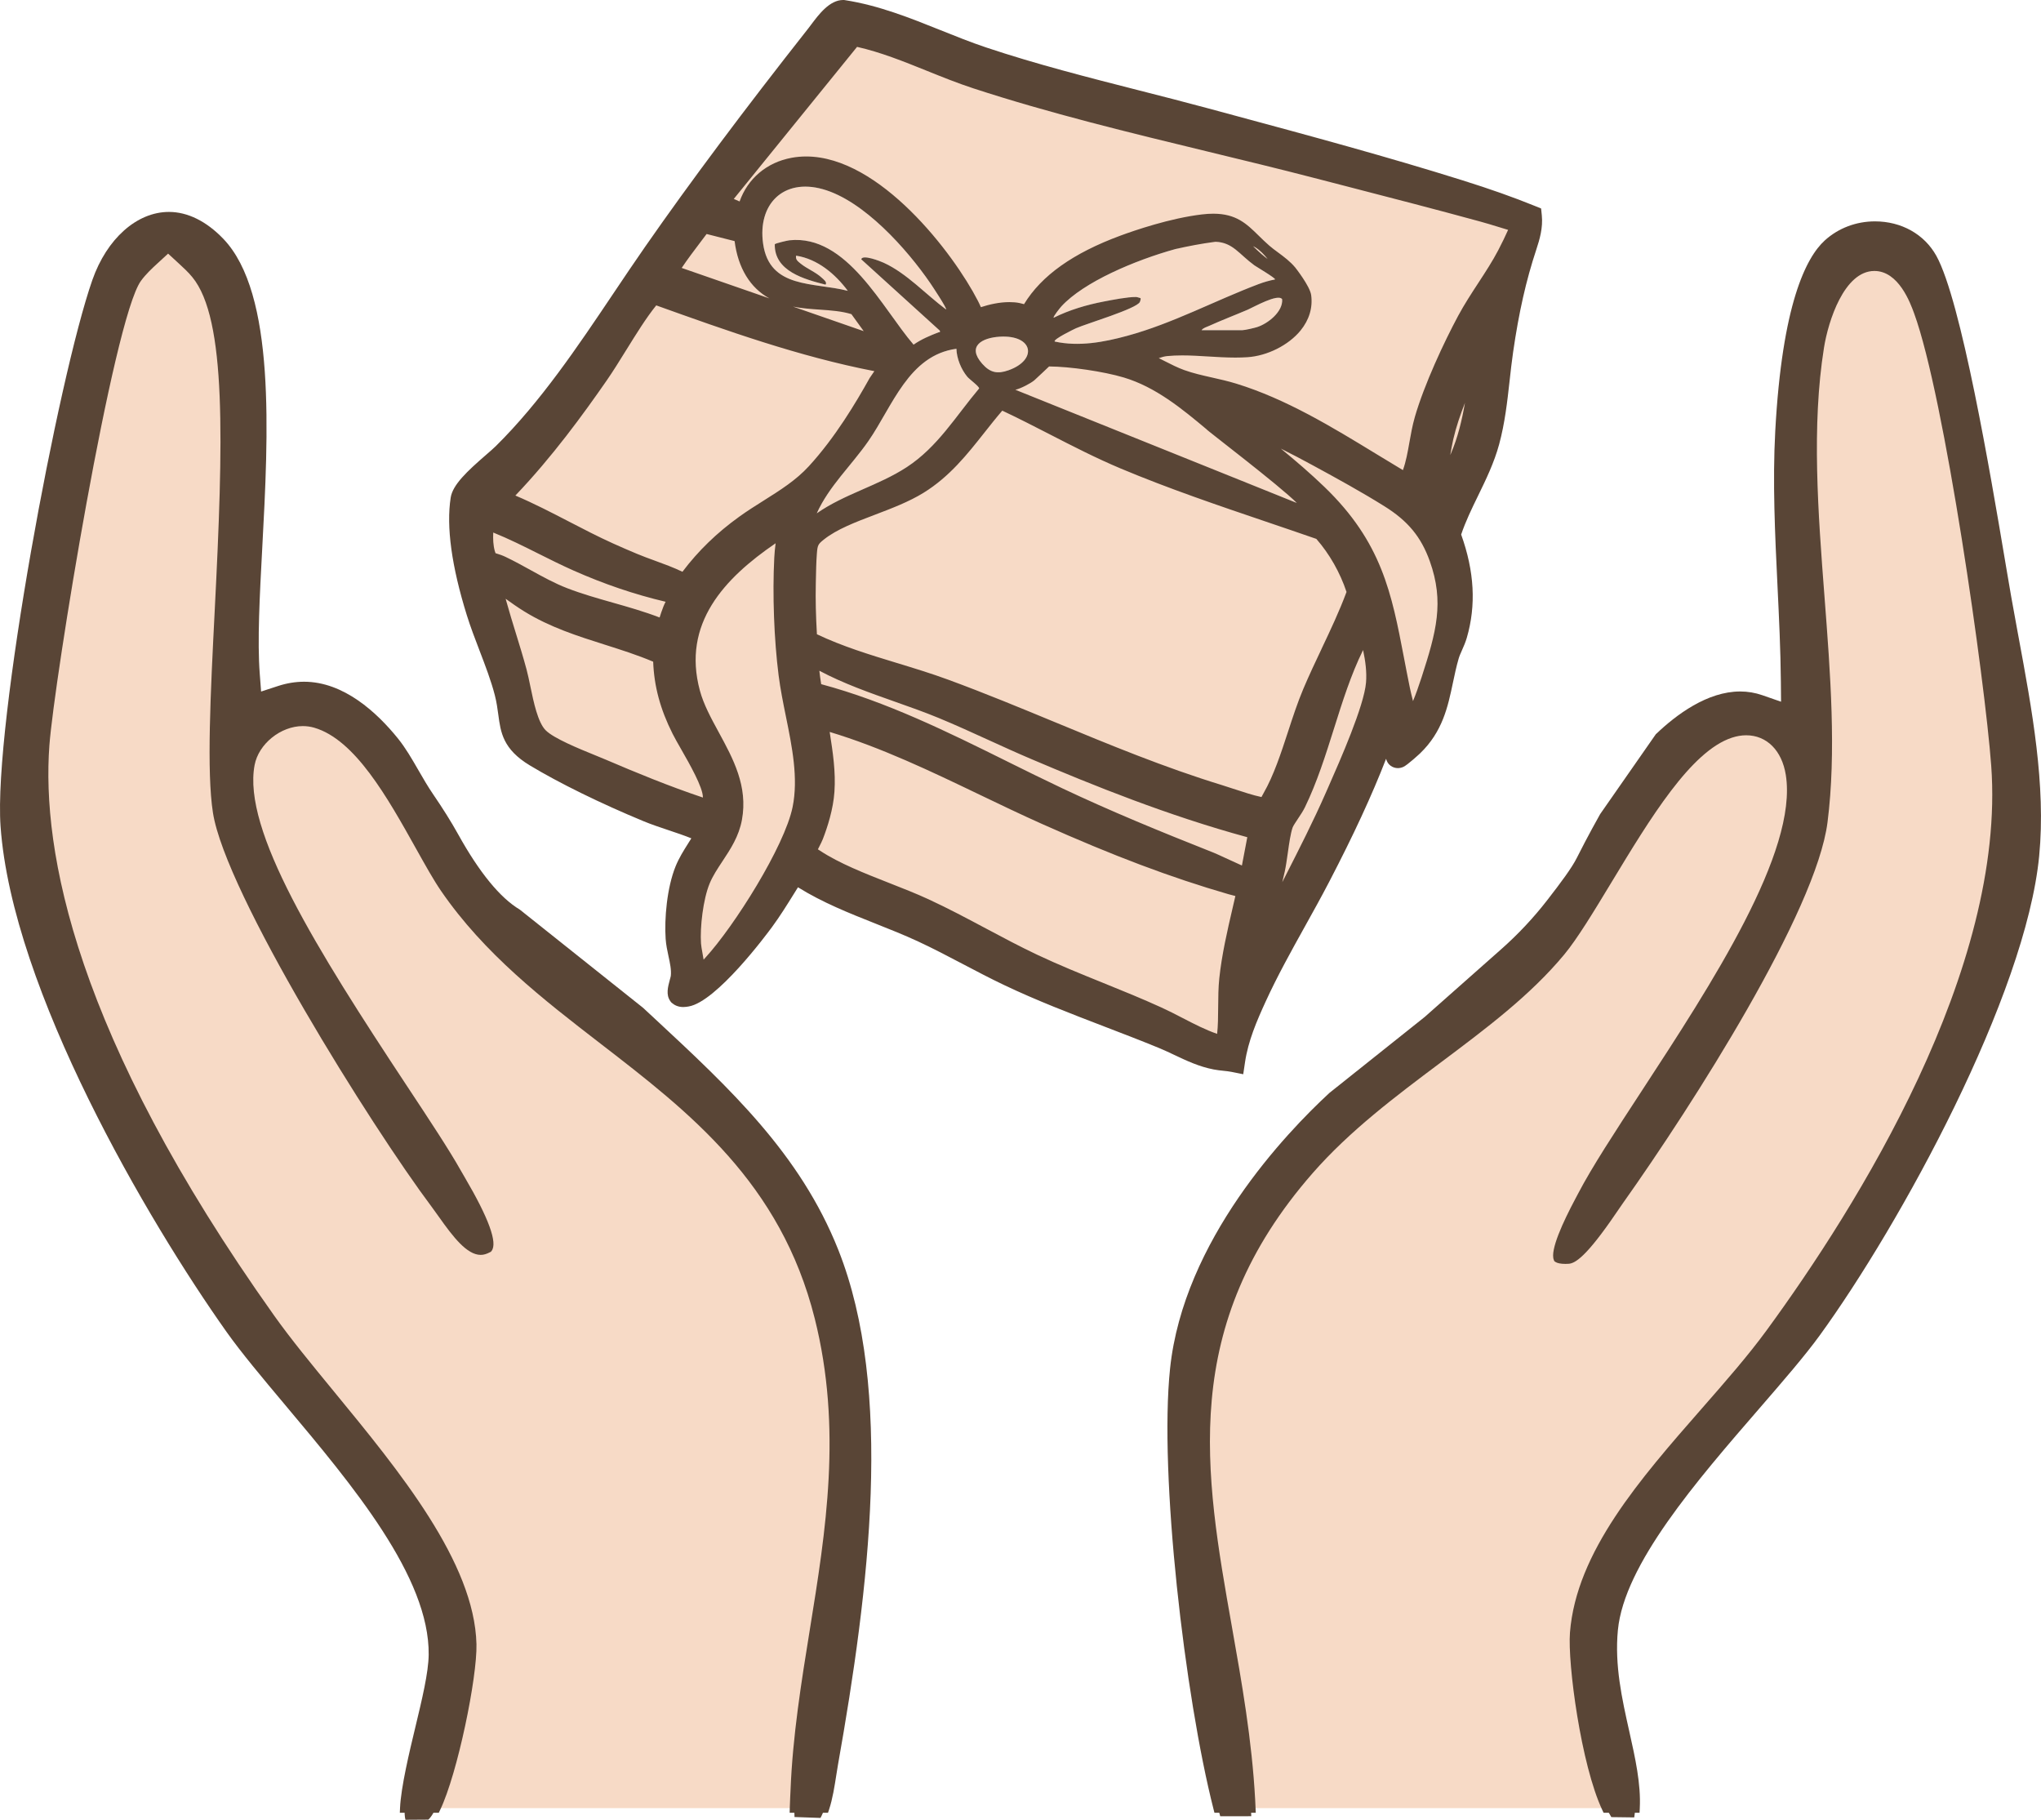 <svg viewBox="0 0 219.593 195.765" xmlns="http://www.w3.org/2000/svg" data-name="Layer 1" id="Layer_1">
  <defs>
    <style>
      .cls-1 {
        fill: #594536;
      }

      .cls-2 {
        fill: #f7dac6;
      }
    </style>
  </defs>
  <g>
    <g>
      <path d="M137.02,85.94c1.907-3.324,2.828-7.768,4.342-11.351,1.538-3.64,3.481-7.139,4.817-10.88-.755-2.477-2.109-4.895-3.845-6.795-7.116-2.488-14.331-4.731-21.285-7.653-4.633-1.946-8.955-4.515-13.528-6.589-2.935,3.212-5.006,6.952-8.813,9.298-3.257,2.007-8.038,2.884-10.821,5.095-.961.763-1.14,1.209-1.232,2.441-.08,1.073-.095,2.262-.117,3.333-.044,2.067.034,4.127.167,6.186,4.713,2.388,9.951,3.439,14.891,5.255,9.941,3.653,19.251,8.218,29.493,11.354,1.34.41,3.548,1.228,4.846,1.398.559.073.843-.67,1.085-1.092Z" class="cls-2"></path>
      <path d="M163.662,23.843c-1.37-.369-2.712-.829-4.082-1.204-5.941-1.625-11.934-3.151-17.897-4.698-12.071-3.13-24.765-5.748-36.577-9.613-4.483-1.467-8.702-3.745-13.376-4.651l-14.761,18.205,3.451,1.504c.389-2.704,2.282-4.706,4.984-5.202,7.322-1.343,15.746,8.965,18.708,14.733.264.514.541,1.149.685,1.71,1.318-.531,2.829-.993,4.27-.876.602.049,1.151.309,1.74.383,1.955-3.936,6.214-6.17,10.181-7.635,2.549-.941,5.781-1.89,8.475-2.21,3.47-.412,4.013,1.066,6.273,3.048.835.732,1.962,1.373,2.67,2.227.335.404,1.379,1.91,1.439,2.345.413,2.993-3.112,5.113-5.717,5.282-2.864.187-5.812-.403-8.686-.115-1.299.13-2.775,1.072-4.131,1.212l-.155.233c2.111.402,3.857,1.738,5.842,2.451,1.829.658,3.794.907,5.647,1.477,6.712,2.064,12.821,6.372,18.834,9.873,1.265-2.116,1.245-4.742,1.925-7.096.944-3.266,2.953-7.662,4.574-10.675,1.294-2.406,3.057-4.661,4.306-7.046.315-.602,1.183-2.325,1.337-2.892.069-.253.083-.514.04-.772Z" class="cls-2"></path>
      <path d="M132.51,95.008c-6.904-1.999-13.337-4.567-19.887-7.493-8.199-3.663-16.111-8.184-24.856-10.481.347,2.677.966,5.344.777,8.068-.109,1.572-.602,3.269-1.171,4.728-.155.398-.776,1.489-.815,1.756-.051.345.709.777.995.965,3.353,2.206,8.099,3.592,11.828,5.312,3.986,1.839,7.752,4.106,11.718,5.979,4.372,2.064,8.965,3.665,13.36,5.672,2.44,1.114,4.733,2.633,7.379,3.247.064-.336.237-.656.287-.996.29-1.945.07-4.347.286-6.392.352-3.33,1.28-6.709,1.99-9.975-.638-.067-1.278-.213-1.892-.391Z" class="cls-2"></path>
      <path d="M68.07,60.724c1.907.795,3.939,1.343,5.73,2.376,1.791-2.584,3.925-4.696,6.475-6.525,2.594-1.861,5.458-3.183,7.661-5.584,2.631-2.867,4.793-6.289,6.686-9.675l1.604-2.346c-.457.024-.91-.064-1.356-.147-8.452-1.572-16.549-4.52-24.61-7.405-.19.072-.272.25-.393.392-1.92,2.269-3.834,5.867-5.605,8.419-3.32,4.785-6.844,9.448-10.998,13.542,4.229,1.547,8.067,3.956,12.168,5.808.872.394,1.755.777,2.639,1.146Z" class="cls-2"></path>
      <path d="M85,72.51c-.489-3.848-.661-8.574-.46-12.449.075-1.451.328-2.908.777-4.286-6.809,4.162-13.627,9.868-11.209,18.834,1.205,4.469,5.422,8.326,4.503,13.36-.471,2.581-2.461,4.318-3.406,6.611-.761,1.847-1.151,5.007-1.016,6.995.087,1.28.775,2.93-.001,4.063,1.025-.132,1.947-1.048,2.617-1.778,3.212-3.499,8.756-12.223,9.685-16.804.969-4.774-.887-9.799-1.49-14.545Z" class="cls-2"></path>
      <path d="M76.859,85.771c0-1.882-2.504-5.621-3.397-7.399-1.279-2.546-1.986-5.115-1.964-7.998-4.749-2.18-9.955-2.876-14.441-5.648-1.563-.966-2.989-2.146-4.518-3.162-.228-.071.692,3.243.756,3.474.676,2.444,1.505,4.847,2.163,7.298.55,2.049.912,5.607,2.37,7.091,1.263,1.286,5.033,2.648,6.825,3.415,3.997,1.71,8.055,3.361,12.207,4.655v-1.725Z" class="cls-2"></path>
      <path d="M101.453,76.091c-4.143-1.71-8.746-2.917-12.687-5.01-.682-.362-1.304-.841-2-1.17.026.671.052,1.378.125,2.045.067.616.195,1.764.346,2.325.036.134.076.275.201.356,9.328,2.387,17.704,7.214,26.334,11.286,5.487,2.589,10.775,4.747,16.399,6.974.606.24,3.976,1.893,4.279,1.829l.152-.184,1.025-5.374c-8.314-2.173-16.339-5.305-24.228-8.663-3.333-1.418-6.599-3.031-9.945-4.412Z" class="cls-2"></path>
      <path d="M149.614,53.418c-2.438-1.525-5.253-3.077-7.791-4.452-3.508-1.9-7.107-3.728-10.982-4.766,3.603,3.006,7.413,5.808,10.798,9.068,6.755,6.508,7.045,12.189,8.826,20.892.293,1.432.776,2.874.857,4.319.324.057.425-.145.602-.343.923-1.039,1.772-3.56,2.21-4.913,1.515-4.684,2.616-8.385.862-13.276-1.071-2.988-2.728-4.869-5.381-6.529Z" class="cls-2"></path>
      <path d="M134.968,28.552c-1.971-1.437-2.49-2.916-5.284-2.481-4.406.686-12.445,3.573-15.486,6.886-.116.127-.931,1.126-.832,1.226,1.699-.849,3.561-1.395,5.427-1.751.936-.178,2.512-.49,3.417-.481.17.002.336.088.5.123.045.067-.026.32-.07.412-.356.733-5.75,2.329-6.867,2.826-.197.087-2.477,1.189-2.297,1.43,2.593.571,5.27.074,7.791-.611,4.905-1.332,9.41-3.776,14.137-5.563.578-.219,1.171-.389,1.779-.504.096-.127-2.014-1.364-2.216-1.511Z" class="cls-2"></path>
      <path d="M145.534,69.411c-2.623,5.307-3.696,11.655-6.251,16.9-.346.711-1.171,1.712-1.375,2.298-.436,1.257-.58,3.464-.89,4.898-.773,3.574-2.335,7.902-2.715,11.421-.013.122-.1.401.097.375,2.758-6.677,6.467-12.896,9.37-19.513,1.277-2.91,4.189-9.332,4.431-12.265.23-2.789-.849-5.607-1.446-8.29l-1.221,4.175Z" class="cls-2"></path>
      <path d="M95.077,28.264c2.48,1.133,4.547,3.419,6.713,5.028.108-.124-1.485-2.52-1.689-2.818-2.528-3.689-7.161-8.889-11.579-10.124-4.255-1.189-7.014,1.63-6.418,5.861.688,4.88,5.446,4.13,9.114,5.076-1.353-1.813-3.254-3.428-5.564-3.783-.074.42.172.589.454.825.688.574,1.672.942,2.328,1.567.182.173.587.457.387.726-2.263-.572-5.524-1.447-5.463-4.348.082-.106,1.355-.402,1.583-.426,6.176-.648,9.977,7.306,13.35,11.226.858-.595,1.716-.947,2.677-1.323.116-.045.191.059.153-.177l-8.459-7.678c.117-.569,2.069.21,2.413.367Z" class="cls-2"></path>
      <path d="M104.071,40.528c-.655-.788-1.144-1.976-1.168-3.007-5.145.69-6.887,6.212-9.481,9.942-1.811,2.603-4.23,4.842-5.543,7.756,2.997-2.091,6.615-2.968,9.673-4.962,3.336-2.176,5.277-5.484,7.791-8.466.037-.206-1.045-.989-1.272-1.262Z" class="cls-2"></path>
      <path d="M96.226,38.077l-3.854-5.327c-2.816-1.034-6.004-.284-8.746-1.605-2.391-1.152-3.3-3.677-3.437-6.191l-4.663-1.182c-1.143,1.558-2.375,3.08-3.432,4.699-.133.203-.663.854-.529,1.042l24.661,8.564Z" class="cls-2"></path>
      <path d="M53.86,61.022c2.289,1.093,4.329,2.481,6.722,3.406,3.682,1.424,7.653,2.073,11.268,3.701.102-.79.376-1.652.666-2.396.219-.564.62-1.137.802-1.649.041-.115.164-.111-.021-.239-3.873-.806-7.487-1.999-11.094-3.599-3.436-1.524-6.712-3.505-10.275-4.694-.056,1.379-.259,2.694.118,4.055.336,1.215.827.943,1.814,1.414Z" class="cls-2"></path>
      <path d="M139.522,54.104c-1.713-1.739-2.305-3.563-4.315-4.715-.13-.331-.298-.649-.506-.935-.493-.678-1.143-1.223-1.786-1.76-1.777-1.485-3.554-2.969-5.332-4.454-.584-.487-1.171-.978-1.833-1.353-.96-.545-2.043-.828-3.112-1.106-3.433-.892-7.078-1.784-10.473-.758-.526.159-1.072.388-1.377.845-.169.253-.21.585-.141.877-.444.358-1.459.974-2.01,1.1l30.885,12.259Z" class="cls-2"></path>
      <path d="M155.156,46.978c-.522,2.279-.586,4.745-1.928,6.757.137.217,1.142,1.503,1.319,1.372.635-2.047,1.85-3.868,2.692-5.824,2.07-4.809,1.893-10.293,3.207-15.323l-1.688,3.374c-1.224,3.16-2.841,6.327-3.601,9.644Z" class="cls-2"></path>
      <path d="M107.556,36.219c-1.873.115-3.57,1.004-1.872,2.918.847.954,1.625,1.117,2.815.696,3.172-1.121,2.682-3.838-.944-3.614Z" class="cls-2"></path>
      <path d="M130.098,35.054c-.262.119-.663.225-.816.464h4.396c.254,0,1.271-.235,1.564-.328,1.169-.372,2.807-1.652,2.705-2.996-.418-.668-3.139.881-3.694,1.117-1.379.588-2.791,1.124-4.156,1.743Z" class="cls-2"></path>
    </g>
    <path d="M165.885,23.166l-.076-.738-.687-.279c-2.305-.936-4.778-1.811-7.782-2.754-8.107-2.543-16.467-4.799-24.553-6.981l-2.824-.763c-2.451-.663-4.971-1.305-7.407-1.926-5.463-1.392-11.112-2.832-16.453-4.619-1.645-.55-3.304-1.216-4.908-1.86-3.267-1.311-6.645-2.666-10.287-3.232l-.099-.014h-.096c-1.458,0-2.619,1.551-3.466,2.684-.102.136-.193.259-.272.359-6.943,8.813-12.688,16.5-17.562,23.497-1.15,1.65-2.307,3.373-3.426,5.04-3.853,5.737-7.837,11.669-12.644,16.414-.235.232-.608.556-1.041.932-2.028,1.76-3.596,3.217-3.812,4.607-.487,3.132.098,7.388,1.736,12.649.392,1.261.888,2.553,1.367,3.803.614,1.6,1.248,3.254,1.644,4.796.199.774.289,1.451.377,2.105.255,1.906.496,3.707,3.391,5.453,3.17,1.911,7.64,4.103,12.265,6.016.813.336,1.744.648,2.646.95.847.283,1.715.575,2.465.879-.117.19-.238.383-.362.58-.474.754-.965,1.533-1.327,2.423-.944,2.321-1.219,5.675-1.074,7.808.045.658.178,1.273.306,1.867.164.757.319,1.471.249,2.119-.015.099-.057.238-.098.392-.217.805-.441,1.638.042,2.32l.089.125.117.1c.222.189.608.416,1.187.416.227,0,.424-.034.58-.06,2.998-.505,8.374-7.728,8.977-8.55.864-1.177,1.633-2.415,2.377-3.612.138-.221.274-.441.412-.661,2.634,1.641,5.516,2.786,8.315,3.897,1.534.608,3.12,1.238,4.617,1.934,1.625.755,3.253,1.61,4.828,2.438,1.429.751,2.906,1.527,4.395,2.236,3.52,1.677,7.209,3.092,10.776,4.462,1.946.746,3.957,1.518,5.905,2.319.56.23,1.099.485,1.669.755,1.302.617,2.649,1.254,4.226,1.558.373.072.716.107,1.048.142.301.031.584.061.854.115l1.273.255.191-1.284c.342-2.302,1.246-4.404,2.221-6.533,1.255-2.741,2.757-5.441,4.208-8.052.876-1.575,1.782-3.204,2.631-4.837,2.618-5.032,4.581-9.266,6.118-13.229.158.66.723,1.004,1.263,1.004.195,0,.393-.043.585-.128.466-.204,1.8-1.45,1.814-1.463,2.423-2.338,2.985-5.008,3.529-7.589.18-.853.365-1.735.618-2.604.078-.269.215-.578.36-.905.176-.397.375-.846.517-1.334,1.016-3.495.818-7.133-.608-11.105.478-1.417,1.133-2.765,1.825-4.184.849-1.745,1.727-3.549,2.262-5.523.62-2.29.877-4.603,1.126-6.841.112-1.01.229-2.056.376-3.076.622-4.297,1.393-7.702,2.498-11.041.358-1.079.727-2.341.59-3.673ZM151.673,73.913c-.224-1.094-.424-2.141-.617-3.147-1.329-6.944-2.378-12.429-8.562-18.387-1.499-1.444-3.087-2.805-4.687-4.119,1.172.581,2.313,1.188,3.427,1.792,2.593,1.405,5.324,2.912,7.724,4.413,2.526,1.58,3.938,3.289,4.873,5.898,1.582,4.413.699,7.617-.875,12.48-.33,1.021-.641,1.882-.93,2.579-.016-.063-.031-.126-.046-.189-.109-.441-.218-.881-.307-1.32ZM111.627,102.725c-1.871-.884-3.742-1.88-5.55-2.843-1.999-1.065-4.067-2.167-6.177-3.141-1.335-.616-2.813-1.196-4.243-1.757-2.63-1.033-5.35-2.1-7.422-3.464,0,0-.2-.128-.237-.152.044-.088.087-.173.124-.244.171-.336.318-.626.403-.846.499-1.281,1.122-3.204,1.252-5.091.151-2.177-.177-4.286-.493-6.326-.006-.04-.013-.081-.019-.122,5.568,1.679,10.912,4.245,16.097,6.734,2.205,1.059,4.486,2.154,6.758,3.169,7.69,3.435,13.872,5.764,20.047,7.552.259.075.507.141.748.197-.093.41-.189.822-.285,1.234-.578,2.487-1.174,5.058-1.445,7.618-.106,1.004-.113,2.069-.121,3.099-.007,1.027-.014,2.005-.112,2.878-1.251-.432-2.454-1.053-3.71-1.703-.735-.38-1.495-.773-2.269-1.127-2.081-.95-4.229-1.82-6.307-2.661-2.332-.944-4.744-1.921-7.039-3.004ZM58.708,78.561c-.843-.858-1.29-3.007-1.648-4.735-.136-.653-.264-1.27-.409-1.811-.353-1.314-.757-2.625-1.149-3.893-.345-1.119-.702-2.276-1.017-3.416-.028-.099-.054-.197-.081-.293.646.467,1.31.935,2.005,1.363,2.758,1.704,5.76,2.656,8.664,3.576,1.73.549,3.511,1.113,5.203,1.831.096,2.64.767,5.122,2.084,7.742.241.481.572,1.057.954,1.726.865,1.511,2.312,4.043,2.312,5.119v.028c-3.662-1.226-7.19-2.683-10.487-4.093-.332-.142-.729-.304-1.166-.481-1.65-.671-4.409-1.794-5.264-2.664ZM67.375,37.661c1.064-1.717,2.16-3.489,3.23-4.808h.003c7.556,2.708,15.363,5.504,23.465,7.075l-.503.736-.027.049c-1.436,2.57-3.675,6.345-6.518,9.443-1.382,1.506-3.067,2.567-4.851,3.69-.863.543-1.755,1.105-2.62,1.726-2.418,1.736-4.431,3.686-6.129,5.938-.979-.47-1.988-.838-2.972-1.197-.664-.242-1.291-.471-1.909-.729-.863-.359-1.739-.739-2.605-1.13-1.584-.716-3.169-1.537-4.701-2.331-1.871-.97-3.792-1.966-5.789-2.814,3.976-4.163,7.307-8.747,9.826-12.377.688-.992,1.373-2.099,2.099-3.271ZM71.364,65.286c-.154.396-.286.777-.396,1.141-1.669-.64-3.38-1.126-5.046-1.599-1.632-.463-3.319-.942-4.895-1.551-1.366-.528-2.609-1.216-3.926-1.943-.87-.481-1.769-.977-2.711-1.427-.353-.169-.656-.263-.877-.332-.064-.02-.144-.045-.2-.065-.018-.042-.046-.115-.078-.232-.177-.641-.196-1.288-.168-1.99,1.654.665,3.282,1.48,4.868,2.274,1.223.612,2.488,1.245,3.766,1.812,3.301,1.464,6.557,2.57,9.911,3.361-.089.175-.175.359-.25.55ZM130.616,26.03c.059-.008.119-.013.178-.021,1.861.083,2.5,1.322,4.174,2.542.202.147,2.311,1.384,2.216,1.511-.608.115-1.2.285-1.779.504-4.727,1.787-9.233,4.231-14.137,5.563-2.52.685-5.198,1.182-7.791.611-.18-.241,2.101-1.342,2.297-1.43,1.116-.496,6.511-2.092,6.867-2.826.044-.092.115-.345.07-.412-.164-.035-.33-.121-.5-.123-.905-.009-2.481.302-3.417.481-1.866.356-3.728.902-5.427,1.751-.099-.1.716-1.099.832-1.226,2.395-2.61,7.89-4.951,12.269-6.164,1.379-.315,2.77-.579,4.147-.762ZM84.942,25.848c-.227.024-1.501.32-1.583.426-.061,2.901,3.2,3.776,5.463,4.348.2-.269-.206-.553-.387-.726-.657-.625-1.641-.994-2.328-1.567-.283-.236-.528-.405-.454-.825,2.311.355,4.211,1.969,5.564,3.783-3.668-.947-8.426-.197-9.114-5.076-.597-4.232,2.163-7.051,6.418-5.861,4.418,1.235,9.051,6.436,11.579,10.124.204.298,1.796,2.693,1.689,2.818-2.166-1.61-4.233-3.895-6.713-5.028-.344-.157-2.296-.936-2.413-.367l8.459,7.678c.037.235-.037.131-.153.177-.961.376-1.818.728-2.677,1.323-3.374-3.92-7.174-11.874-13.35-11.226ZM102.903,37.521c.024,1.031.513,2.219,1.168,3.007.227.274,1.309,1.057,1.272,1.262-2.514,2.982-4.455,6.29-7.791,8.466-3.057,1.995-6.675,2.871-9.673,4.962,1.314-2.914,3.733-5.153,5.543-7.756,2.594-3.729,4.336-9.252,9.481-9.942ZM105.684,39.138c-1.699-1.914-.001-2.803,1.872-2.918,3.626-.224,4.116,2.493.944,3.614-1.19.421-1.969.258-2.815-.696ZM109.244,41.931c.561-.128,1.608-.664,2.038-1.019.164-.136,1.589-1.491,1.589-1.491,2.253.014,5.872.54,8.037,1.188,3.423,1.024,6.25,3.351,8.93,5.593-.247-.107,7.865,6.056,9.683,7.902l-30.278-12.173ZM129.282,35.518c.153-.239.554-.346.816-.464,1.365-.618,2.777-1.154,4.156-1.743.554-.236,3.276-1.785,3.694-1.117.102,1.343-1.536,2.624-2.705,2.996-.293.093-1.31.328-1.564.328h-4.396ZM82.791,32.104l-9.449-3.281c.642-.953,1.356-1.897,2.049-2.812.212-.28.423-.559.633-.839l3.013.765c.362,2.874,1.672,5.034,3.753,6.168ZM88.218,33.31c1.199.084,2.338.163,3.385.484l1.324,1.83-7.603-2.64c.969.192,1.941.26,2.895.326ZM108.334,81.897c-6.358-3.15-12.926-6.405-19.982-8.297-.078-.437-.151-1.036-.198-1.445.011.005.022.011.033.017,2.552,1.355,5.365,2.348,8.086,3.308,1.57.554,3.194,1.127,4.71,1.753,1.797.742,3.612,1.57,5.366,2.371,1.49.679,3.03,1.382,4.566,2.036,6.764,2.879,14.778,6.108,23.283,8.424l-.58,3.044c-.598-.264-1.308-.593-1.748-.797-.572-.265-1.048-.484-1.245-.562-6.018-2.383-11.097-4.475-16.327-6.943-1.993-.941-4.012-1.941-5.964-2.908ZM142.2,69.781c-.667,1.407-1.356,2.863-1.975,4.327-.616,1.455-1.137,3.053-1.642,4.598-.757,2.316-1.539,4.711-2.634,6.618-.044.077-.09.162-.137.252-.025.048-.057.108-.089.167-.856-.174-2.064-.572-3.062-.9-.442-.146-.856-.282-1.211-.391-6.165-1.888-12.116-4.351-17.87-6.732-3.752-1.552-7.632-3.158-11.559-4.601-1.83-.673-3.713-1.246-5.535-1.801-2.884-.878-5.86-1.785-8.593-3.087-.118-2.028-.156-3.749-.121-5.369l.008-.424c.019-.955.038-1.943.105-2.842.071-.949.122-1.051.769-1.566,1.382-1.098,3.379-1.858,5.495-2.662,1.79-.681,3.642-1.385,5.206-2.349,2.808-1.73,4.718-4.149,6.566-6.489.618-.782,1.252-1.584,1.915-2.354,1.724.809,3.44,1.691,5.107,2.547,2.461,1.265,5.006,2.573,7.627,3.674,5.141,2.16,10.49,3.974,15.663,5.729,1.8.611,3.599,1.221,5.393,1.846,1.412,1.612,2.552,3.616,3.248,5.708-.767,2.07-1.736,4.116-2.676,6.099ZM135.736,27.339c-.34-.299-.639-.584-.917-.855.071.037.144.067.213.108.524.313.958.774,1.357,1.27-.228-.172-.45-.345-.653-.523ZM75.895,103.023c-.052.057-.118.129-.195.21-.038-.256-.084-.503-.127-.74-.068-.368-.132-.715-.152-1.003-.118-1.739.226-4.742.926-6.44.336-.818.843-1.583,1.379-2.394.872-1.318,1.774-2.681,2.1-4.466.66-3.617-.944-6.564-2.495-9.415-.837-1.538-1.628-2.991-2.032-4.489-1.943-7.205,2.63-12.073,8.151-15.844-.069.511-.118,1.029-.145,1.554-.204,3.936-.025,8.79.468,12.668.188,1.475.494,2.982.79,4.44.66,3.251,1.343,6.613.716,9.704-.861,4.244-6.294,12.848-9.385,16.214ZM138.226,93.768c.131-.607.229-1.297.332-2.029.143-1.02.292-2.075.518-2.725.06-.172.368-.633.572-.939.271-.406.552-.827.746-1.224,1.3-2.67,2.231-5.625,3.132-8.482.9-2.856,1.829-5.809,3.116-8.412l.013-.026c.253,1.183.41,2.362.317,3.492-.207,2.517-2.792,8.378-4.034,11.194l-.297.675c-1.322,3.012-2.845,6.005-4.318,8.9-.12.236-.24.471-.361.708.095-.384.183-.763.263-1.133ZM156.034,48.956c.102-.592.2-1.153.325-1.701.3-1.31.751-2.621,1.258-3.918-.33,1.902-.768,3.725-1.513,5.458-.023.054-.046.107-.07.161ZM152.218,44.885c-.257.892-.418,1.803-.575,2.683-.188,1.063-.368,2.084-.702,3.005-.956-.569-1.918-1.156-2.858-1.73-4.774-2.912-9.711-5.924-15.075-7.573-.862-.265-1.738-.462-2.585-.653-1.058-.238-2.056-.463-3.007-.805-.719-.259-1.417-.614-2.157-.991-.194-.098-.389-.198-.585-.296.324-.11.626-.192.893-.219.499-.05,1.032-.074,1.628-.074.913,0,1.865.058,2.787.115.954.058,1.942.119,2.925.119.464,0,.89-.013,1.302-.04,2.133-.139,4.43-1.292,5.716-2.869.934-1.145,1.329-2.464,1.144-3.815-.134-.969-1.698-2.946-1.712-2.963-.541-.653-1.218-1.155-1.874-1.639-.341-.252-.662-.49-.933-.728-.423-.371-.782-.722-1.129-1.063-1.291-1.267-2.407-2.36-4.881-2.36-.382,0-.782.025-1.224.078-3.442.409-7.271,1.729-8.757,2.278-5.102,1.883-8.511,4.302-10.381,7.376-.302-.084-.638-.167-1.012-.197-.187-.015-.374-.023-.563-.023-1.094,0-2.164.251-3.067.543-.122-.278-.239-.518-.327-.688-2.602-5.065-10.54-15.523-18.475-15.523-.526,0-1.049.047-1.555.14-2.69.493-4.732,2.241-5.605,4.7l-.625-.273,13.264-16.358c2.553.578,4.968,1.551,7.511,2.576,1.619.653,3.293,1.328,4.996,1.885,8.172,2.674,16.846,4.775,25.234,6.806,3.766.912,7.661,1.855,11.418,2.829l3.606.933c4.689,1.212,9.538,2.465,14.275,3.761.654.178,1.3.377,1.947.575.353.109.706.216,1.059.322-.243.562-.691,1.483-1.07,2.206-.614,1.172-1.354,2.306-2.138,3.507-.742,1.136-1.508,2.311-2.163,3.528-1.513,2.814-3.644,7.361-4.673,10.916Z" class="cls-1"></path>
  </g>
  <path d="M85.482,195.469c.931.027,1.862.059,2.794.097.172-.31.319-.669.447-1.054h-3.25c-.008.331-.009.66.01.957Z" class="cls-1"></path>
  <path d="M43.623,195.765c.821-.003,1.643-.009,2.465-.016.257-.224.529-.656.809-1.239h-3.356c-.023.521-.001.953.082,1.254Z" class="cls-1"></path>
  <path d="M173.365,195.479c.821.01,1.644.021,2.465.032.039-.244.072-.539.094-.896.002-.034,0-.069.002-.104h-3.077c.168.356.339.686.516.968Z" class="cls-1"></path>
  <path d="M131.085,194.638c.068.267.134.515.2.747l3.341-.003c-.005-.282-.023-.578-.038-.871h-3.535c.011.041.021.086.032.127Z" class="cls-1"></path>
  <path d="M169.412,175.674c.664-8.526,7.486-16.314,14.084-23.846,2.549-2.91,4.957-5.659,6.968-8.405,9.762-13.34,25.896-39.015,24.271-61.098-.677-9.197-5.027-39.794-8.322-48.788-.442-1.209-1.79-4.888-4.747-4.888-3.573,0-5.398,5.448-5.913,8.667-1.361,8.505-.643,17.884.052,26.953.628,8.185,1.276,16.647.324,24.128-1.207,9.482-14.373,30.108-21.962,40.802-.21.296-.448.645-.709,1.028-2.325,3.419-3.912,5.178-4.718,5.228-.111.007-.219.011-.32.011-.493,0-.729-.086-.778-.119-.138-.335-.096-1.659,2.283-6.126l.321-.606c1.45-2.781,3.931-6.577,6.803-10.974,7.544-11.545,16.933-25.914,15.582-34.359-.454-2.844-2.32-4.682-4.755-4.682-.552,0-1.123.096-1.697.285-4.589,1.51-8.99,8.78-13.246,15.811-1.87,3.091-3.638,6.01-5.019,7.673-3.606,4.342-8.294,7.854-13.257,11.573-4.801,3.598-9.766,7.317-13.803,11.934-14.569,16.658-11.767,32.482-8.799,49.235,1.057,5.967,2.149,12.136,2.493,18.555l.019.342c.009.169.013.334.022.504h38.261c-2.238-4.741-3.695-15.538-3.437-18.837Z" class="cls-2"></path>
  <path d="M85.518,193.379l.037-.775c.229-5.829,1.164-11.613,2.068-17.207,1.729-10.688,3.516-21.739.52-33.677-3.712-14.791-13.627-22.439-23.215-29.836-6.127-4.727-12.462-9.613-17.087-16.357-.763-1.112-1.677-2.747-2.644-4.479-3.118-5.578-6.651-11.9-11.248-13.243-.438-.128-.898-.193-1.368-.193-2.65,0-5.199,2.062-5.68,4.596-1.363,7.183,6.65,20.053,16.465,34.896,2.432,3.678,4.532,6.854,5.756,9.032.136.241.308.533.503.866,3.397,5.785,3.055,7.022,2.868,7.264-.327.172-.558.233-.776.233-1.344,0-2.993-2.332-4.084-3.875-.271-.383-.527-.744-.77-1.067-6.51-8.677-22.123-33.618-23.459-42.204-.68-4.363-.254-12.75.197-21.63.959-18.864,1.301-31.577-2.521-36.22-.472-.575-1.002-1.061-1.47-1.49l-1.524-1.405-1.477,1.359c-.599.55-1.277,1.174-1.846,1.952-3.177,4.354-9.525,44.483-9.949,50.242-.839,11.37,2.689,31.295,24.265,61.647,1.789,2.517,4.044,5.261,6.432,8.166,7.047,8.575,15.034,18.295,15.252,26.912.086,3.43-2.041,13.825-3.866,17.626h38.576c.009-.383.026-.771.045-1.132Z" class="cls-2"></path>
  <path d="M84.961,195.011l.012-.511c.009-.389.027-.781.045-1.147l.037-.773c.229-5.849,1.166-11.643,2.071-17.246,1.724-10.648,3.504-21.652.532-33.493-3.67-14.621-13.514-22.215-23.033-29.559-6.159-4.752-12.526-9.664-17.196-16.474-.782-1.14-1.696-2.777-2.665-4.512-3.074-5.5-6.556-11.728-10.954-13.012-.396-.115-.809-.174-1.229-.174-2.382,0-4.758,1.918-5.188,4.189-1.328,6.998,6.637,19.776,16.391,34.525,2.438,3.688,4.544,6.874,5.775,9.064.122.218.275.478.447.771,2.577,4.389,3.548,7.05,2.883,7.908l-.066.086-.095.05c-.39.205-.691.292-1.011.292-1.481,0-2.97-1.933-4.492-4.087-.268-.379-.522-.736-.762-1.056-6.533-8.708-22.206-33.768-23.553-42.428-.687-4.411-.261-12.814.19-21.712.925-18.191,1.293-31.401-2.406-35.896-.439-.538-.946-1.004-1.393-1.415l-1.215-1.119-1.138,1.047c-.581.534-1.239,1.14-1.78,1.88-2.997,4.105-9.339,42.976-9.855,49.983-.832,11.289,2.687,31.092,24.175,61.322,1.781,2.507,4.029,5.242,6.409,8.138,7.1,8.64,15.145,18.429,15.366,27.217.089,3.559-2.033,13.937-3.916,17.854l-.136.284h-4.194l.023-.522c.101-2.25,1.025-6.096,1.637-8.64.735-3.058,1.421-5.911,1.444-7.833.101-8.362-8.175-18.218-15.477-26.912-2.418-2.882-4.693-5.594-6.278-7.831C15.922,131.355,1.299,106.488.059,88.879c-.77-10.905,6.212-48.279,9.873-58.746,1.559-4.456,4.795-7.335,8.243-7.335,2.006,0,4.024.995,5.837,2.878,5.673,5.886,4.858,21.074,4.203,33.278-.276,5.163-.537,10.013-.268,13.534l.145,1.905,1.817-.593c.934-.307,1.877-.462,2.804-.462,4.273,0,7.852,3.319,10.101,6.104.827,1.025,1.493,2.181,2.198,3.404.501.868,1.019,1.767,1.604,2.622,1.053,1.537,1.926,2.936,2.672,4.275,2.287,4.119,4.52,6.848,6.635,8.107l13.271,10.572,1.257,1.167c8.046,7.477,15.646,14.539,19.745,24.872,5.964,15.035,3.326,36.442-.04,55.4-.061.338-.117.702-.176,1.085-.185,1.188-.396,2.561-.781,3.72l-.114.343h-4.123Z" class="cls-1"></path>
  <path d="M172.533,195.011l-.136-.286c-2.293-4.856-3.742-15.781-3.484-19.09.678-8.692,7.556-16.543,14.207-24.136,2.547-2.908,4.946-5.648,6.94-8.371,9.722-13.285,25.789-38.846,24.176-60.767-.676-9.176-5.012-39.693-8.294-48.652-.412-1.128-1.667-4.56-4.277-4.56-3.244,0-4.964,5.394-5.42,8.246-1.351,8.443-.636,17.789.056,26.826.631,8.212,1.283,16.703.323,24.238-1.219,9.578-14.434,30.297-22.051,41.029-.207.293-.443.639-.702,1.019-3.229,4.747-4.422,5.404-5.102,5.446-.121.007-.239.012-.351.012-.481,0-.867-.075-1.06-.206l-.124-.084-.057-.139c-.428-1.036,1.017-4.135,2.304-6.551l.32-.605c1.458-2.796,3.938-6.592,6.81-10.986,7.509-11.494,16.844-25.782,15.524-34.034-.42-2.628-2.053-4.261-4.262-4.261-.499,0-1.018.087-1.54.26-4.414,1.452-8.766,8.641-12.975,15.593-1.879,3.105-3.652,6.037-5.062,7.735-3.646,4.39-8.355,7.918-13.342,11.653-4.784,3.586-9.727,7.291-13.726,11.863-14.413,16.479-11.63,32.188-8.684,48.818,1.059,5.978,2.154,12.158,2.501,18.615l.063,1.373h-4.446l-.096-.376c-3.098-12.155-5.874-36.015-4.678-47.413,1.449-13.804,12.47-25.329,17.14-29.644l10.251-8.172,8.257-7.309c1.799-1.592,3.452-3.354,4.913-5.236,1.538-1.979,2.67-3.512,3.192-4.552,1.213-2.411,2.39-4.5,2.521-4.73l6.01-8.623.009.005c2.181-2.086,5.521-4.573,9.047-4.573.815,0,1.617.136,2.383.402l2.013.7-.019-2.13c-.031-3.458-.201-6.97-.365-10.366-.265-5.487-.537-11.139-.239-16.622.737-13.611,3.306-18.664,5.33-20.506,1.455-1.322,3.372-2.05,5.398-2.05,2.844,0,5.312,1.384,6.601,3.702,2.676,4.815,5.844,23.594,7.366,32.618l.171,1.014c.199,1.174.375,2.21.525,3.065.221,1.255.455,2.523.691,3.805l.087.466c1.456,7.854,2.962,15.975,2.228,23.589-1.444,15.012-14.952,39.666-23.625,51.602-1.587,2.184-3.937,4.898-6.424,7.772-6.846,7.902-14.604,16.86-15.28,23.924-.361,3.782.443,7.38,1.221,10.86.653,2.92,1.27,5.679,1.135,8.304l-.025.474h-3.868Z" class="cls-1"></path>
</svg>